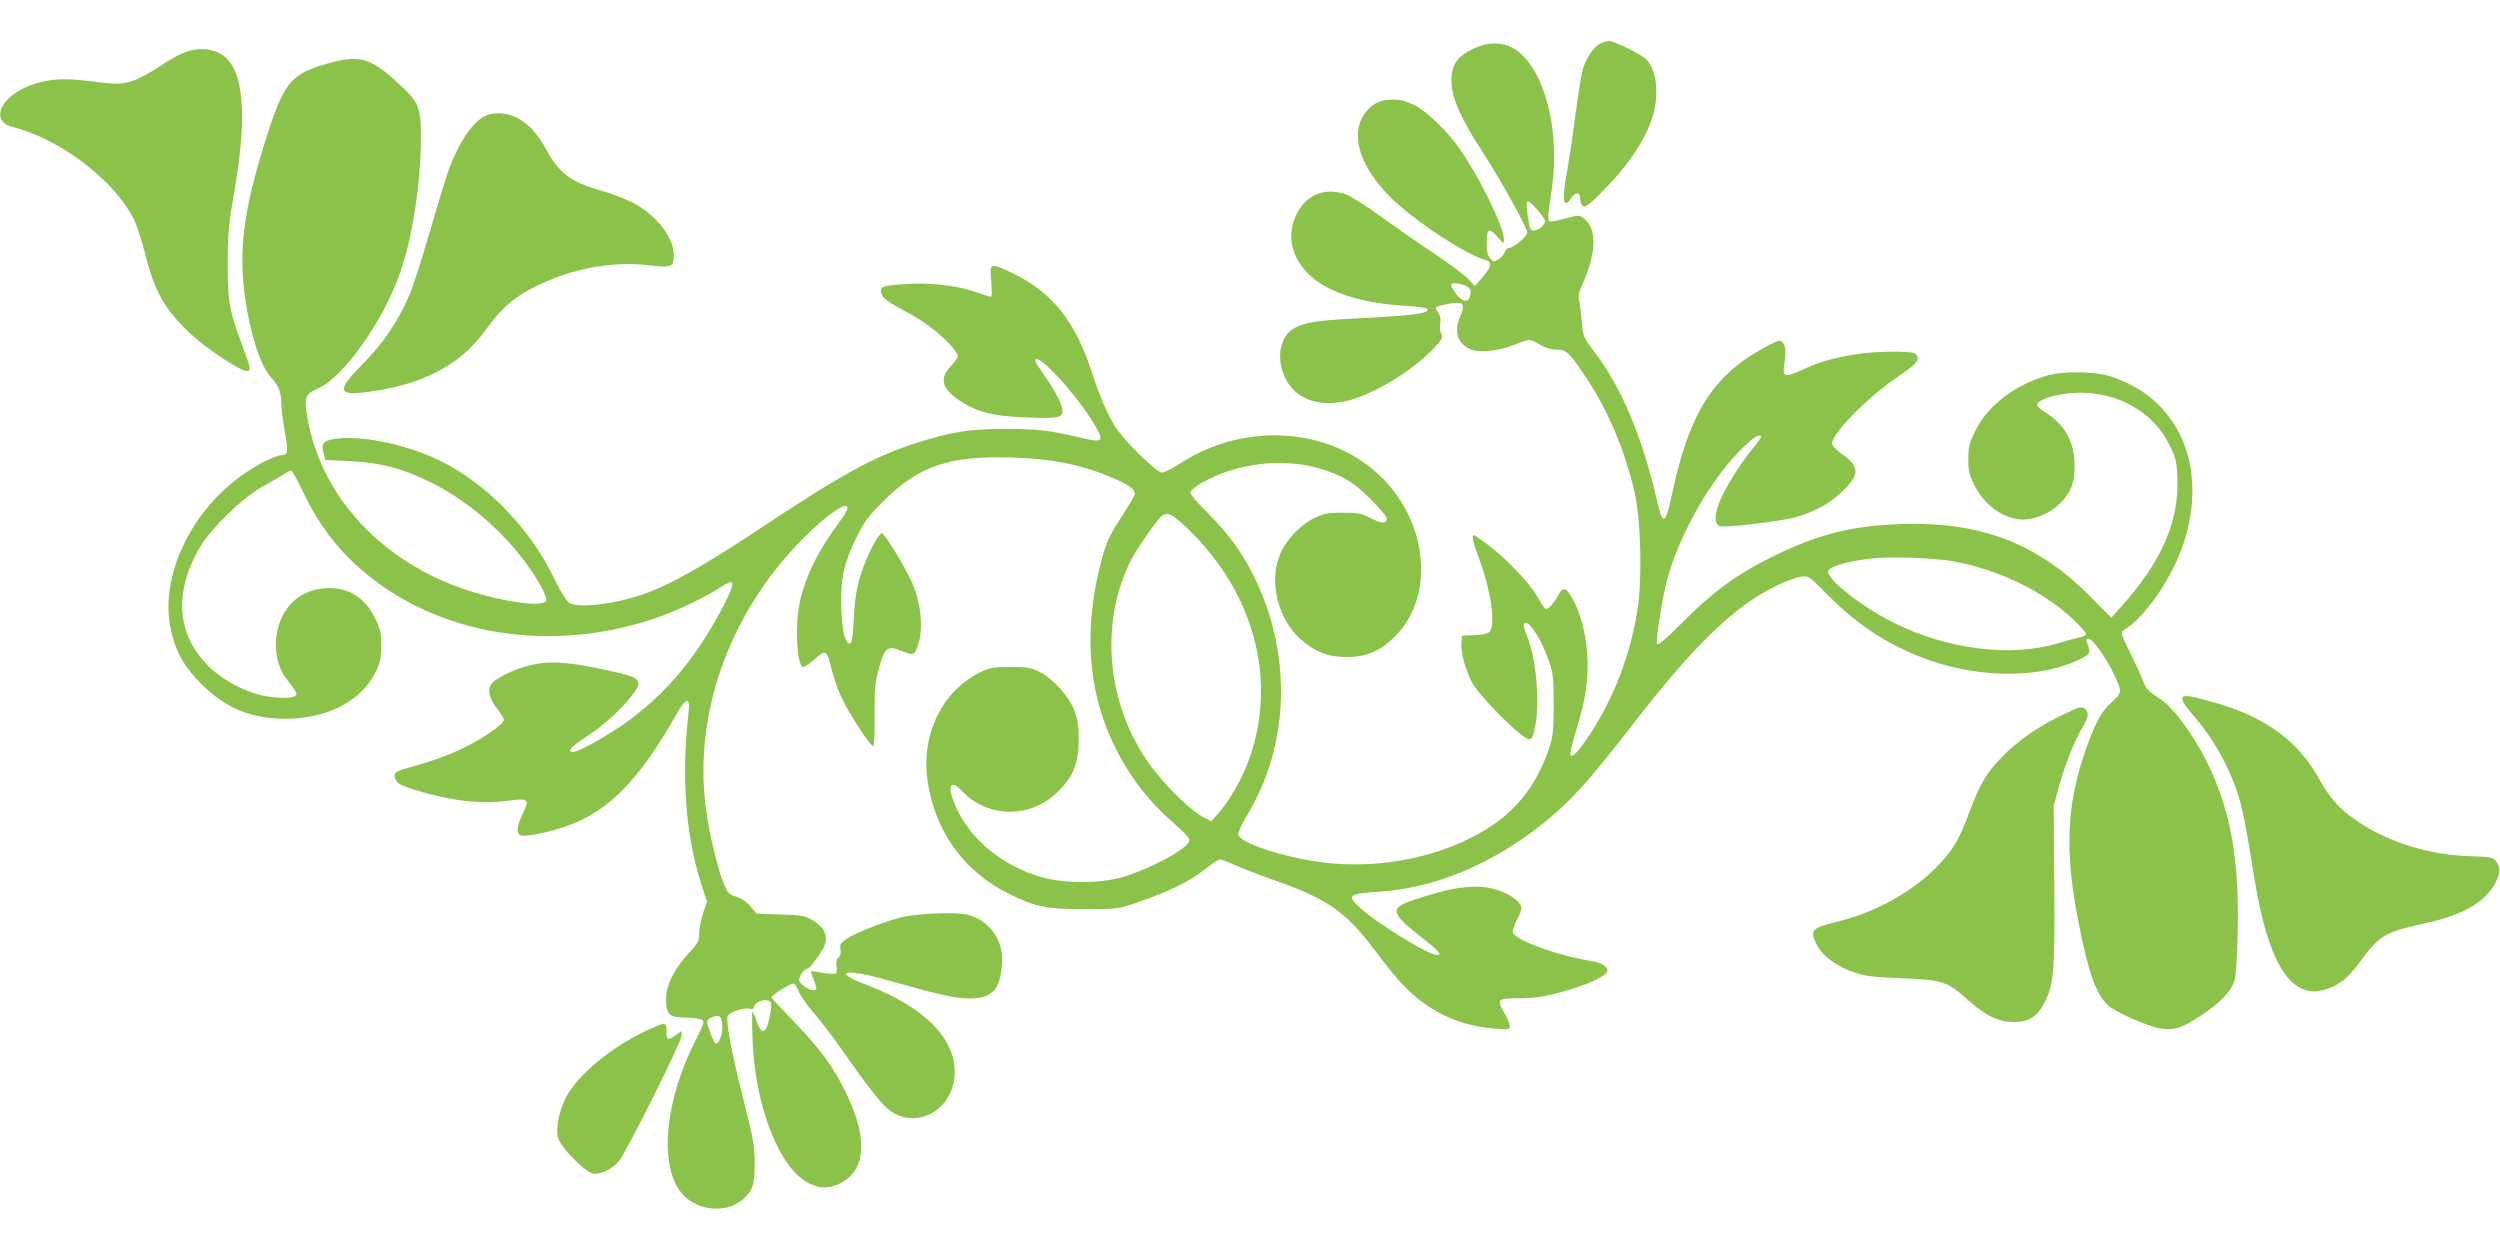 <?xml version="1.0" standalone="no"?>
<!DOCTYPE svg PUBLIC "-//W3C//DTD SVG 20010904//EN"
 "http://www.w3.org/TR/2001/REC-SVG-20010904/DTD/svg10.dtd">
<svg version="1.0" xmlns="http://www.w3.org/2000/svg"
 width="1280pt" height="640pt" viewBox="0 0 1280 640"
 preserveAspectRatio="xMidYMid meet">
<g transform="translate(0,640) scale(0.1,-0.1)"
fill="#8bc34a" stroke="none">
<path d="M8188 6174 c-32 -17 -72 -81 -87 -140 -6 -23 -22 -127 -36 -230 -13
-104 -33 -237 -44 -295 -25 -135 -16 -184 23 -124 21 31 46 33 46 3 0 -13 4
-29 9 -37 13 -21 39 -2 142 107 104 109 181 228 216 331 39 114 28 246 -25
304 -23 26 -166 97 -194 97 -13 -1 -35 -7 -50 -16z"/>
<path d="M7568 6161 c-109 -44 -144 -94 -135 -198 6 -79 54 -182 159 -343 92
-141 228 -387 228 -412 0 -18 -73 -78 -96 -78 -7 0 -16 -9 -19 -20 -4 -11 -18
-28 -32 -37 -24 -16 -26 -16 -44 5 -13 17 -18 39 -17 82 1 71 12 76 57 25 31
-35 31 -36 31 -10 0 64 -125 319 -228 465 -64 91 -168 191 -232 223 -38 19
-69 27 -107 27 -62 0 -100 -17 -137 -60 -88 -106 -41 -276 123 -440 120 -119
388 -296 491 -323 31 -8 24 -37 -20 -87 l-39 -45 -33 36 c-18 20 -98 79 -178
133 -80 53 -203 139 -275 191 -71 52 -150 101 -174 110 -120 41 -222 -10 -266
-134 -31 -89 -9 -182 61 -260 91 -101 268 -163 512 -177 79 -5 112 -11 112
-19 0 -21 -82 -31 -365 -45 -194 -10 -254 -19 -312 -47 -62 -29 -92 -112 -73
-200 32 -143 157 -212 322 -179 139 29 347 153 461 275 42 45 46 54 36 72 -6
12 -8 35 -5 53 4 21 1 39 -10 54 -9 13 -14 26 -11 29 8 8 79 22 110 23 32 0
35 -18 12 -73 -31 -74 -14 -132 48 -163 42 -22 146 -13 229 20 79 32 83 32
133 1 26 -16 55 -25 83 -25 52 0 67 -14 154 -145 112 -167 202 -382 249 -595
30 -137 37 -425 15 -577 -35 -238 -120 -462 -249 -658 -63 -95 -97 -127 -97
-90 0 8 15 66 34 128 19 62 40 150 46 196 24 162 -2 342 -67 463 -33 60 -49
66 -71 27 -26 -49 -58 -83 -69 -76 -6 4 -25 32 -42 62 -39 69 -151 187 -245
260 -40 30 -75 55 -79 55 -14 0 -6 -34 27 -124 59 -156 84 -329 54 -369 -9
-12 -32 -17 -78 -19 l-65 -3 -3 -38 c-4 -45 20 -132 55 -202 26 -50 180 -213
256 -270 45 -34 53 -28 67 44 25 130 6 345 -41 463 -23 59 -24 68 -4 68 23 0
81 -96 112 -185 26 -75 28 -91 28 -235 -1 -143 -3 -161 -28 -235 -56 -158
-144 -280 -271 -370 -216 -153 -535 -232 -834 -206 -214 19 -482 103 -482 151
0 11 22 58 49 103 216 359 227 829 27 1224 -62 123 -128 213 -235 319 -57 56
-90 96 -86 105 8 21 83 65 161 95 201 76 427 71 603 -13 56 -26 95 -56 158
-118 45 -45 83 -89 83 -99 0 -29 -26 -28 -81 1 -48 24 -65 28 -144 28 -78 0
-97 -4 -147 -28 -73 -36 -150 -119 -177 -192 -53 -141 -8 -321 105 -425 72
-66 143 -94 239 -94 101 0 172 30 248 106 200 200 172 569 -63 808 -257 261
-698 295 -1033 80 -43 -27 -87 -50 -97 -50 -28 0 -193 162 -240 235 -41 66
-80 156 -120 280 -82 255 -203 407 -395 501 -128 62 -129 62 -120 -36 4 -44 4
-80 -1 -80 -4 0 -41 12 -82 26 -99 34 -233 48 -367 39 -115 -8 -127 -15 -107
-60 7 -15 45 -41 103 -71 128 -66 238 -156 283 -231 4 -8 -9 -29 -33 -55 -64
-66 -51 -118 47 -182 85 -56 165 -76 328 -83 168 -7 194 -3 194 33 0 31 -36
101 -94 183 -25 36 -46 69 -46 73 0 60 219 -177 310 -337 44 -77 35 -83 -77
-56 -160 38 -216 44 -383 45 -188 0 -280 -15 -455 -71 -222 -71 -382 -159
-823 -452 -280 -185 -452 -281 -588 -327 -141 -47 -313 -68 -366 -43 -15 7
-42 49 -80 127 -135 277 -374 514 -628 623 -158 68 -354 107 -477 94 -75 -8
-90 -22 -77 -73 l9 -37 125 -6 c159 -8 264 -35 406 -104 184 -89 363 -239 491
-410 65 -87 117 -181 109 -201 -13 -34 -211 -8 -397 52 -440 142 -755 479
-825 885 -18 107 -13 121 59 153 126 55 329 342 415 587 62 175 106 458 107
684 0 171 -7 189 -122 294 -136 126 -196 142 -358 95 -192 -55 -223 -95 -324
-419 -105 -339 -130 -544 -96 -780 27 -189 78 -346 131 -405 40 -44 54 -78 54
-133 0 -23 7 -80 15 -127 22 -123 21 -140 -10 -140 -35 0 -136 -52 -217 -111
-261 -193 -409 -518 -354 -779 24 -115 68 -193 155 -280 126 -126 257 -180
433 -180 212 0 387 90 459 235 27 55 31 75 31 141 0 67 -4 84 -33 142 -56 109
-142 159 -259 150 -98 -8 -176 -61 -218 -151 -46 -99 -37 -231 21 -308 63 -82
61 -79 48 -92 -15 -15 -102 -13 -172 3 -85 19 -189 74 -254 133 -179 163 -201
384 -63 622 59 101 220 257 323 314 44 24 92 52 107 62 15 11 32 19 38 19 6 0
31 -43 56 -97 66 -141 145 -257 243 -353 381 -378 989 -498 1556 -309 107 36
249 102 328 152 32 21 62 37 67 37 18 0 11 -29 -25 -100 -131 -260 -285 -451
-483 -600 -100 -75 -266 -170 -298 -170 -33 0 -9 28 64 75 85 55 175 135 233
208 68 85 56 98 -130 137 -182 39 -267 46 -358 30 -86 -14 -205 -69 -228 -104
-21 -31 -9 -76 36 -132 16 -20 29 -43 29 -50 0 -21 -107 -95 -202 -141 -80
-40 -180 -75 -301 -108 -59 -16 -67 -27 -47 -65 7 -13 40 -28 93 -44 185 -57
342 -75 476 -56 107 15 114 9 78 -65 -31 -63 -35 -103 -11 -112 24 -9 150 16
240 49 210 75 368 236 552 562 55 98 78 103 67 14 -37 -327 -15 -621 65 -873
l30 -92 -20 -58 c-11 -32 -20 -78 -20 -103 0 -40 -5 -50 -56 -105 -72 -77
-114 -164 -114 -232 0 -78 17 -95 96 -95 36 0 74 -5 85 -10 18 -10 16 -16 -32
-111 -150 -297 -184 -612 -81 -762 69 -103 231 -127 323 -50 53 45 64 77 63
188 0 87 -8 128 -56 320 -69 274 -95 419 -80 438 16 18 88 40 111 32 13 -4 20
0 24 14 5 22 47 37 73 27 12 -5 15 -15 11 -44 -17 -120 -44 -145 -72 -63 -9
28 -19 51 -22 51 -3 0 -3 -66 0 -148 14 -341 139 -658 290 -731 52 -25 94 -27
145 -6 144 61 161 225 47 463 -64 134 -133 229 -267 368 -65 67 -118 124 -118
127 0 12 103 75 114 71 7 -3 18 -20 25 -39 6 -19 43 -71 82 -117 38 -45 98
-123 132 -172 124 -178 205 -283 242 -313 134 -111 326 -18 342 165 17 185
-149 356 -456 472 -175 66 -106 83 100 25 275 -78 354 -96 426 -97 73 -1 110
12 140 51 20 26 35 90 34 153 0 106 -78 204 -180 225 -70 15 -261 6 -343 -15
-98 -27 -222 -76 -272 -108 -33 -22 -37 -30 -33 -54 4 -19 1 -33 -9 -41 -11
-9 -14 -23 -11 -46 3 -18 2 -35 -4 -38 -5 -3 -34 -1 -66 4 -31 6 -58 9 -60 8
-2 -2 4 -20 12 -40 8 -20 15 -41 15 -47 0 -18 -38 -11 -67 14 -25 21 -26 26
-15 50 6 15 20 30 29 33 19 7 29 19 75 86 47 67 31 124 -44 167 -38 22 -58 25
-163 28 l-120 4 -32 37 c-19 23 -47 42 -73 50 -35 10 -44 19 -61 59 -33 75
-78 263 -95 395 -64 484 122 1001 496 1378 171 173 296 231 189 88 -107 -142
-173 -275 -203 -407 -26 -116 -18 -317 14 -337 5 -3 29 13 55 35 67 58 66 58
95 -55 11 -42 33 -104 50 -139 37 -79 146 -246 160 -246 6 0 9 58 8 158 -1
134 3 169 22 240 29 106 44 118 112 91 64 -25 67 -25 83 14 35 84 24 222 -25
334 -35 79 -141 253 -155 253 -15 0 -69 -99 -96 -177 -33 -96 -41 -142 -48
-268 -5 -96 -9 -120 -21 -120 -25 0 -42 82 -43 205 -1 140 15 208 79 340 40
80 61 108 138 185 183 182 340 234 670 222 208 -7 360 -40 524 -113 63 -28 92
-50 92 -72 0 -7 -25 -52 -55 -98 -73 -112 -89 -145 -113 -234 -95 -348 -75
-668 58 -947 78 -163 181 -298 315 -412 43 -37 75 -72 75 -83 0 -39 -200 -148
-347 -190 -111 -32 -295 -32 -407 0 -222 63 -396 218 -460 407 -24 69 -1 88
45 39 135 -146 359 -147 500 -3 77 78 102 143 102 264 0 69 -6 104 -22 147
-28 72 -106 160 -175 196 -46 24 -62 27 -151 27 -90 0 -106 -3 -158 -28 -194
-96 -302 -319 -268 -554 38 -263 190 -471 426 -584 132 -64 186 -74 380 -74
169 0 171 1 275 37 153 52 266 108 339 167 35 28 70 51 77 51 7 0 48 -16 92
-35 43 -19 132 -53 198 -76 255 -89 356 -159 499 -349 107 -143 162 -204 228
-256 117 -91 236 -137 391 -151 70 -5 76 -4 76 13 0 10 -11 39 -25 63 -44 76
-40 80 73 80 71 0 122 7 192 25 152 40 259 88 260 117 0 22 -33 41 -90 50
-164 26 -378 104 -394 144 -3 8 6 36 19 62 14 25 25 53 25 63 0 27 -52 69
-113 90 -106 37 -222 25 -437 -47 -129 -43 -124 -65 48 -200 79 -62 96 -83 70
-83 -44 0 -307 162 -393 241 -72 67 -66 72 105 84 305 21 626 166 895 403 106
93 199 200 390 447 323 417 524 611 742 717 45 22 100 42 122 45 41 6 42 5
139 -93 159 -161 327 -268 528 -337 265 -92 574 -88 766 9 52 26 54 32 32 88
-4 10 -1 16 9 16 20 0 90 -97 127 -175 47 -101 47 -99 -9 -151 -53 -49 -82
-101 -131 -240 -99 -281 -110 -519 -39 -882 53 -270 93 -380 158 -434 40 -34
208 -107 264 -114 71 -10 109 2 204 65 98 64 153 121 173 178 8 25 14 112 17
248 8 329 -26 558 -112 773 -72 179 -202 371 -288 426 -61 39 -69 48 -87 96
-7 19 -36 82 -64 139 -48 99 -50 104 -32 115 105 60 247 266 305 441 132 399
-26 754 -384 861 -81 24 -239 24 -319 0 -163 -49 -300 -155 -362 -281 -31 -62
-36 -83 -36 -144 -1 -60 4 -81 31 -135 52 -105 153 -176 251 -176 56 0 132 31
177 73 63 57 86 113 85 202 -1 127 -53 217 -160 280 -17 11 -32 25 -32 32 0
18 47 40 115 52 237 44 465 -60 562 -256 34 -68 38 -85 41 -172 9 -223 -82
-429 -291 -661 l-47 -53 -109 110 c-269 272 -562 384 -971 370 -253 -9 -428
-54 -665 -172 -176 -88 -296 -176 -447 -328 -92 -93 -130 -124 -134 -114 -6
17 18 181 43 292 50 224 208 517 371 687 69 72 105 98 119 84 3 -3 -15 -30
-41 -60 -64 -76 -148 -211 -176 -285 -23 -64 -22 -104 5 -115 24 -9 295 22
380 44 103 26 188 74 257 143 82 81 78 121 -17 187 -26 18 -45 39 -45 50 0 50
182 236 334 339 105 71 121 92 94 119 -17 17 -206 15 -314 -3 -118 -20 -184
-40 -270 -80 -85 -39 -99 -35 -89 26 11 63 8 100 -9 117 -13 13 -23 10 -92
-27 -262 -142 -386 -338 -472 -746 -33 -158 -48 -169 -74 -55 -80 347 -183
593 -328 783 -53 70 -55 75 -61 152 -4 44 -10 93 -14 108 -6 20 0 44 20 89 70
155 71 280 4 330 -23 17 -27 17 -84 2 -33 -9 -69 -17 -80 -18 -24 -1 -24 3 0
164 44 301 -35 610 -182 714 -54 38 -127 44 -195 17z m305 -837 c20 -23 37
-47 37 -54 0 -33 -59 -66 -74 -42 -8 14 -24 126 -19 135 7 12 16 6 56 -39z
m-374 -385 c31 -11 38 -29 25 -63 -10 -26 -40 -18 -68 18 -14 19 -26 39 -26
45 0 14 29 14 69 0z m-1418 -1246 c349 -334 466 -799 303 -1211 -34 -85 -96
-190 -144 -244 l-38 -43 -33 17 c-74 35 -219 180 -298 296 -208 307 -239 711
-79 1027 30 57 132 204 156 223 30 23 52 12 133 -65z m3927 -168 c232 -45 453
-152 605 -295 37 -34 67 -68 67 -75 0 -7 -12 -15 -27 -17 -16 -3 -68 -17 -118
-32 -237 -72 -565 -31 -836 104 -164 82 -339 218 -339 263 0 24 87 51 215 67
98 12 334 4 433 -15z m-6310 -2375 c2 -44 -14 -92 -32 -94 -5 0 -18 25 -30 57
-20 59 -20 59 -1 73 11 8 29 13 40 12 16 -2 20 -12 23 -48z"/>
<path d="M945 6132 c-27 -10 -87 -44 -132 -75 -48 -32 -107 -63 -140 -73 -58
-17 -76 -17 -262 6 -108 12 -204 -1 -287 -40 -133 -64 -166 -174 -60 -200 238
-60 511 -264 616 -462 17 -31 46 -117 64 -191 50 -198 105 -291 245 -418 76
-69 243 -179 273 -179 25 0 23 12 -22 133 -66 176 -74 220 -74 417 0 154 4
198 33 365 74 422 47 657 -82 716 -52 23 -107 24 -172 1z"/>
<path d="M2475 5802 c-63 -39 -123 -129 -175 -264 -11 -29 -55 -170 -96 -313
-41 -143 -90 -295 -109 -338 -56 -131 -132 -243 -237 -350 -139 -140 -132
-166 38 -142 133 19 233 48 329 95 110 54 192 124 264 224 80 110 145 167 256
221 181 90 391 129 576 107 119 -14 129 -10 129 52 0 94 -99 216 -223 275 -34
16 -101 41 -150 55 -156 45 -216 90 -283 215 -63 117 -148 181 -241 181 -29 0
-60 -7 -78 -18z"/>
<path d="M11175 2830 c-8 -13 9 -40 64 -104 92 -107 168 -241 215 -379 27 -81
47 -182 90 -453 68 -419 184 -607 349 -564 79 21 125 57 192 148 96 131 128
151 321 192 204 44 319 110 373 214 24 47 24 75 -2 110 -12 16 -29 19 -123 22
-219 5 -438 75 -600 190 -78 55 -129 113 -177 201 -107 195 -269 316 -522 391
-129 38 -172 45 -180 32z"/>
<path d="M10550 2735 c-123 -60 -223 -131 -302 -213 -80 -83 -110 -134 -164
-278 -53 -143 -79 -188 -160 -274 -125 -132 -319 -241 -517 -289 -134 -33
-143 -44 -105 -118 30 -60 107 -115 198 -144 51 -17 103 -23 240 -28 207 -8
231 -16 336 -111 86 -79 158 -113 235 -113 73 0 117 26 152 91 53 97 58 157
55 607 l-3 410 27 98 c34 121 80 236 119 300 31 51 36 76 17 95 -18 18 -27 16
-128 -33z"/>
<path d="M3273 1105 c-175 -89 -335 -231 -384 -341 -27 -60 -42 -140 -34 -182
10 -52 146 -192 188 -192 41 0 92 26 126 65 36 41 321 612 321 643 l0 23 -29
-20 c-41 -30 -51 -26 -48 16 1 27 -2 38 -14 41 -9 1 -66 -22 -126 -53z"/>
</g>
</svg>
